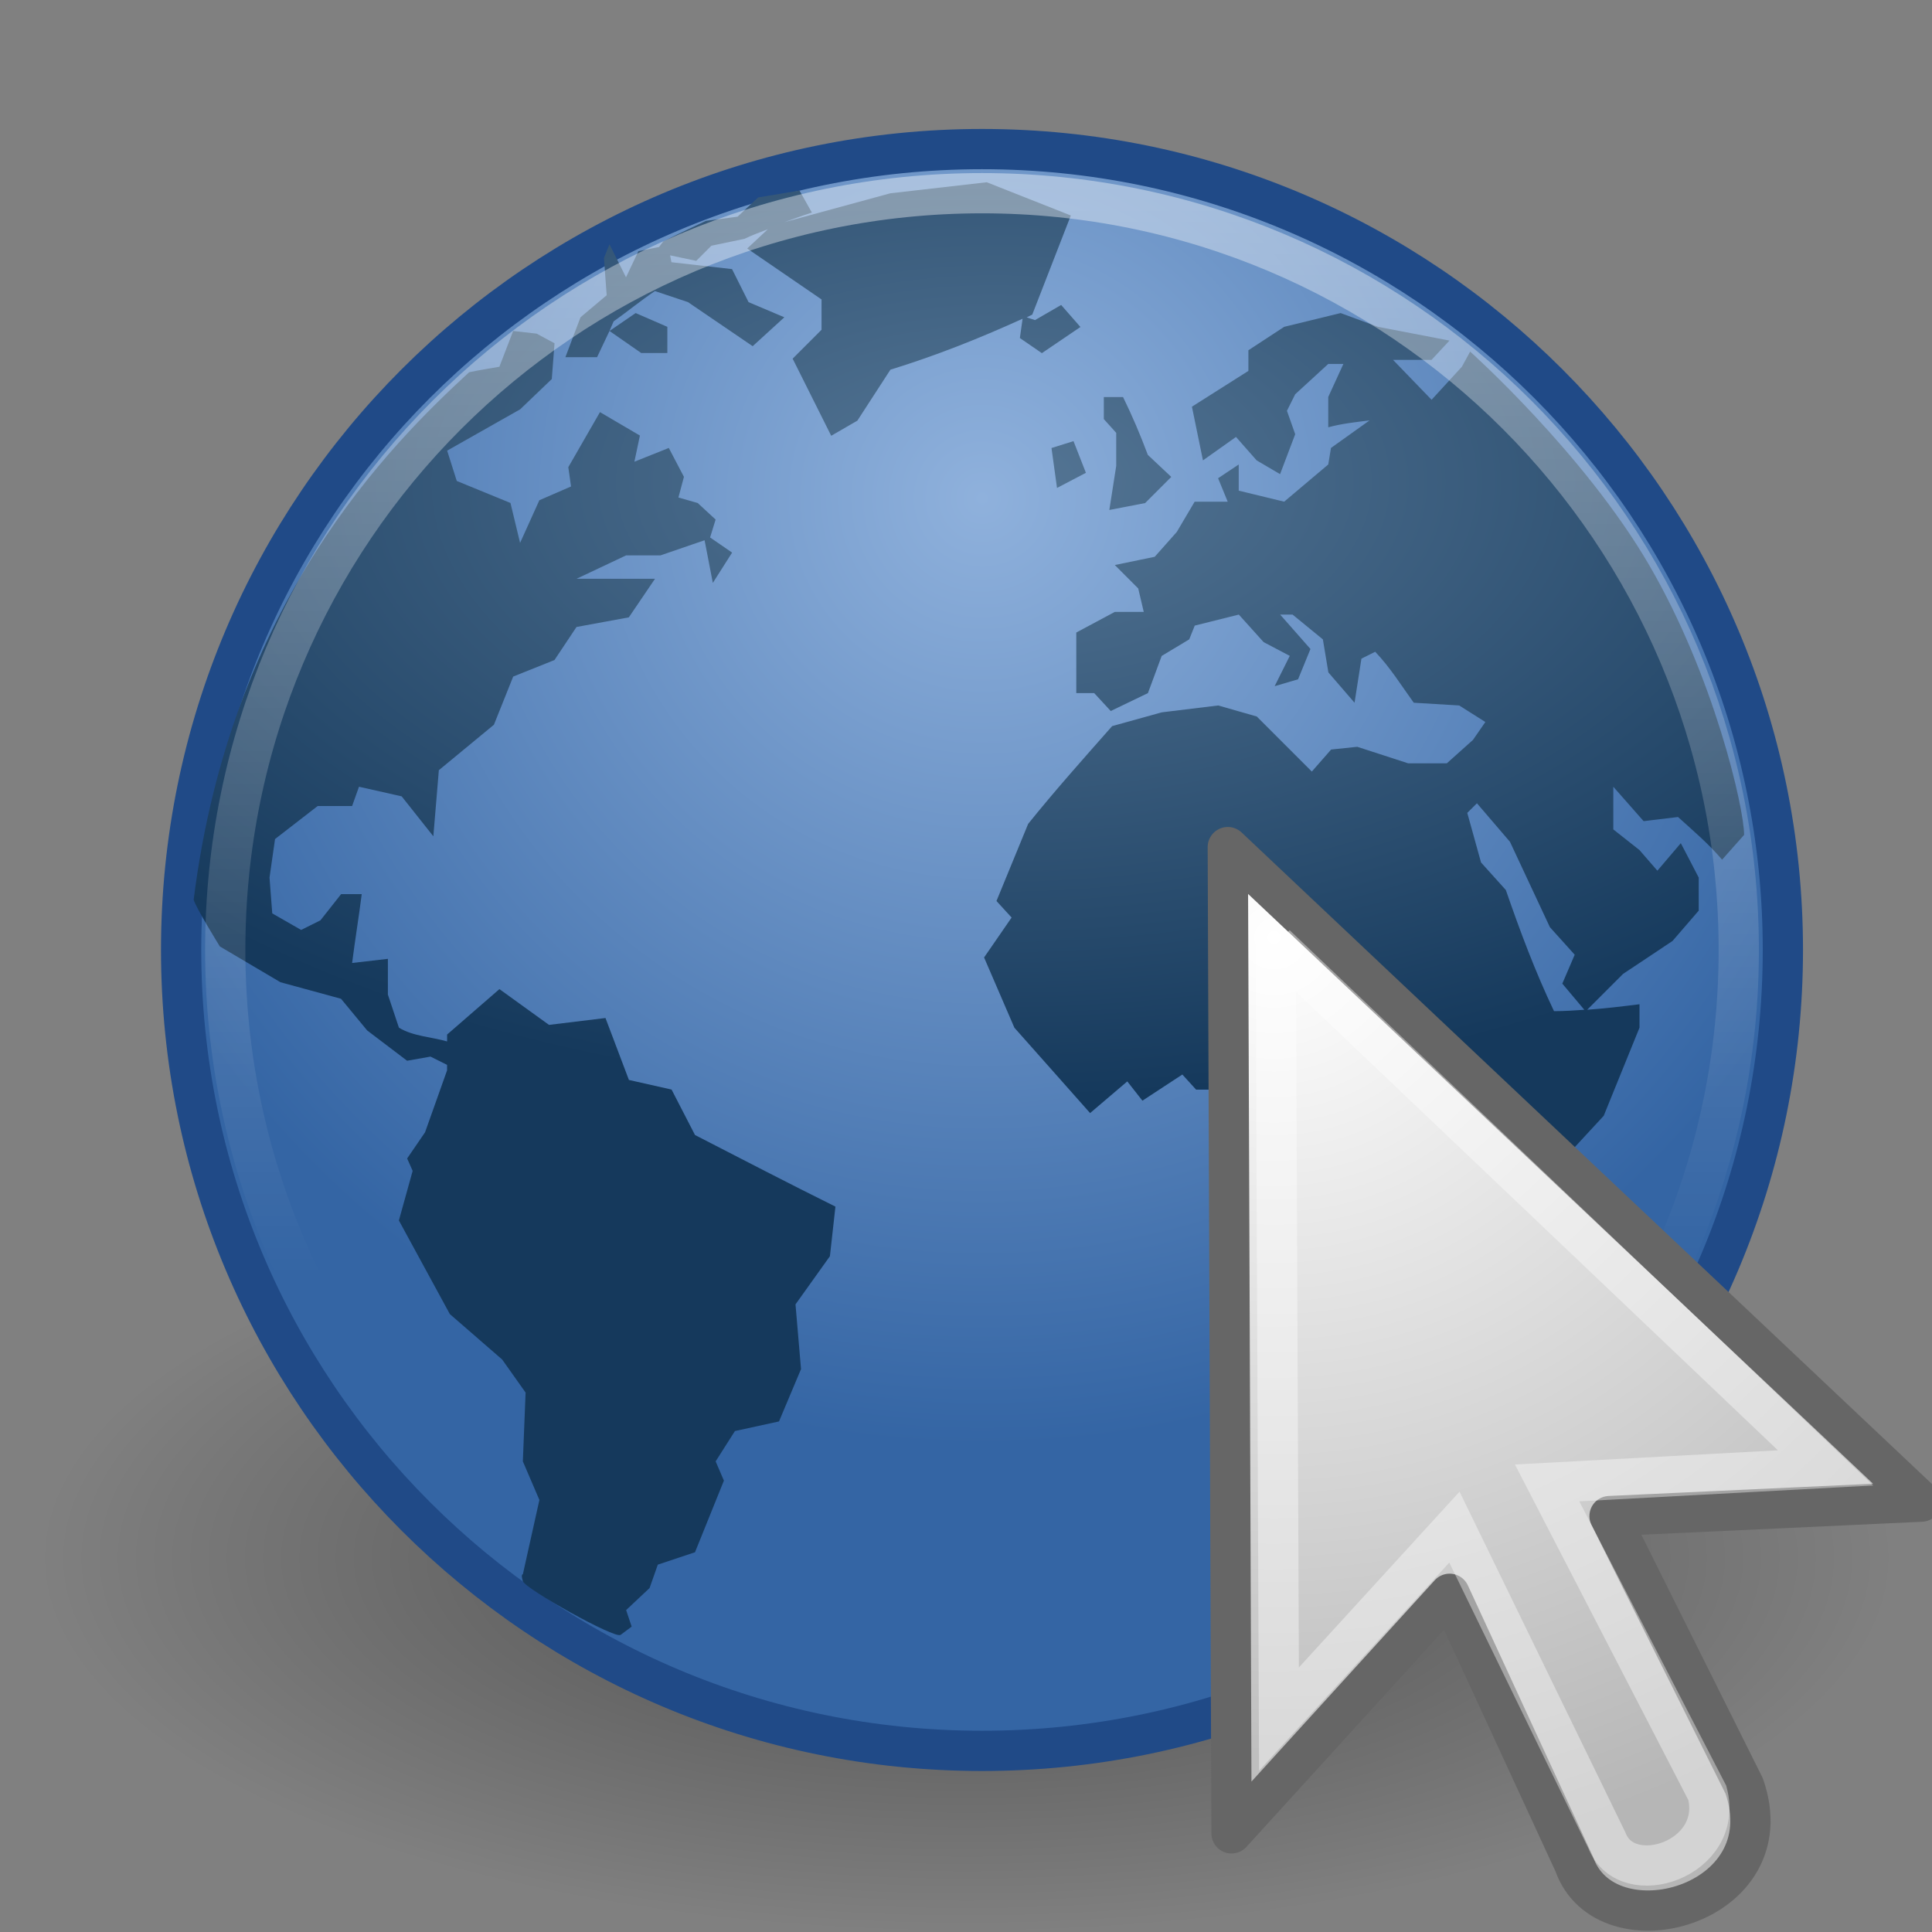 <svg height="48" width="48" xmlns="http://www.w3.org/2000/svg" xmlns:xlink="http://www.w3.org/1999/xlink"><rect width="100%" height="100%" fill="#808080" stroke="none"/><radialGradient id="a" cx="62.625" cy="4.625" gradientTransform="matrix(1 0 0 .341 0 3.047)" gradientUnits="userSpaceOnUse" r="10.625"><stop offset="0"/><stop offset="1" stop-opacity="0"/></radialGradient><linearGradient id="b" gradientUnits="userSpaceOnUse" x1="23.607" x2="23.607" y1="5.085" y2="32.458"><stop offset="0" stop-color="#fff"/><stop offset="1" stop-color="#fff" stop-opacity="0"/></linearGradient><radialGradient id="c" cx="62.225" cy="-3.442" gradientTransform="matrix(1.104 0 0 1.027 -4.156 -1.816)" gradientUnits="userSpaceOnUse" r="10.081"><stop offset="0" stop-color="#9e9e9e"/><stop offset="1" stop-color="#9e9e9e" stop-opacity="0"/></radialGradient><radialGradient id="d" cx="23.86" cy="13.067" gradientTransform="matrix(-1.543 0 0 -.846 60.718 23.829)" gradientUnits="userSpaceOnUse" r="18.098"><stop offset="0" stop-color="#557695"/><stop offset="1" stop-color="#15395c"/></radialGradient><radialGradient id="e" cx="62.2" cy="-8.726" gradientTransform="matrix(2.413 0 0 2.413 -126.477 34.231)" gradientUnits="userSpaceOnUse" r="9.755"><stop offset="0" stop-color="#8fb1dc"/><stop offset="1" stop-color="#3465a4"/></radialGradient><radialGradient id="f" cx="17.814" cy="24.149" gradientTransform="matrix(-2.644 0 0 2.534 78.725 -37.986)" gradientUnits="userSpaceOnUse" r="9.125"><stop offset="0" stop-color="#fff"/><stop offset="1" stop-color="#b6b6b6"/></radialGradient><path d="m73.25 4.625a10.625 3.625 0 1 1 -21.25 0 10.625 3.625 0 1 1 21.25 0z" fill="url(#a)" fill-rule="evenodd" opacity=".4" transform="matrix(2.165 0 0 2.564 -111.565 26.85)"/><g transform="translate(.79 -.786)"><path d="m43.505 24.387c0 10.99-8.909 19.899-19.897 19.899-10.989 0-19.898-8.909-19.898-19.899 0-10.989 8.909-19.897 19.898-19.897 10.988 0 19.897 8.908 19.897 19.897z" fill="url(#e)" stroke="#204a87"/><path d="m23.726 5.314-2.395.274-2.634.718c.224-.079.452-.164.684-.239l-.308-.547-1.026.171-.513.479-.787.103-.718.342-.342.171-.103.137-.513.103-.308.65-.411-.821-.137.342.068.924-.65.547-.376.992h.787l.308-.65.103-.239c.346-.245.674-.517 1.026-.753l.821.274c.535.363 1.073.732 1.608 1.095l.787-.718-.889-.376-.411-.821-1.505-.171-.034-.171.65.137.376-.376.821-.171c.194-.094.385-.163.582-.239l-.513.479 1.847 1.266v.753l-.718.718.958 1.916.65-.376.821-1.266c1.154-.357 2.195-.772 3.284-1.266l-.068.479.547.376.958-.65-.479-.547-.65.376-.205-.068c.047-.022.089-.047.137-.068l.958-2.463zm-9.373 3.695.787.547h.65v-.65l-.787-.342zm18.165-.445-1.403.342-.889.582v.513l-1.403.889.274 1.334.821-.582.513.582.582.342.376-.992-.205-.582.205-.411.821-.753h.376l-.376.821v.753c.338-.092.68-.128 1.026-.171l-.958.684-.068.411-1.095.924-1.129-.274v-.65l-.513.342.239.582h-.821l-.445.753-.547.616-.992.205.582.582.137.582h-.718l-.958.513v1.505h.445l.411.445.924-.445.342-.924.684-.411.137-.342 1.095-.274.616.684.65.342-.376.753.582-.171.308-.753-.753-.855h.308l.753.616.137.821.65.753.171-1.095.342-.171c.364.378.651.84.958 1.266l1.129.068.65.411-.308.445-.65.582h-.958l-1.266-.411-.65.068-.479.547-1.368-1.368-.958-.274-1.403.171-1.232.342c-.703.796-1.422 1.602-2.087 2.429l-.787 1.916.376.411-.684.992.753 1.745c.626.708 1.256 1.412 1.881 2.121l.924-.787.376.479.992-.65.342.376h.992l.582.65-.342 1.163.684.787-.034 1.368.513.992-.376.855c-.037.613-.068 1.2-.068 1.813.302.831.604 1.66.889 2.497l.205 1.334v.684h.547l.787-.513h.958l1.437-1.608-.171-.547.958-.855-.718-.787.855-.684.821-.513.376-.411-.239-.924c0-.778 0-1.548 0-2.326l.65-1.437.821-.889.889-2.189v-.582c-.443.056-.867.106-1.3.137l.889-.889 1.232-.821.65-.753v-.821c-.147-.278-.296-.577-.445-.855l-.582.684-.445-.513-.65-.513v-1.06l.753.855.855-.103c.386.35.756.662 1.095 1.06l.547-.616c0-.663-.747-3.936-2.36-6.705-1.614-2.768-4.447-5.302-4.447-5.302l-.205.376-.753.821-.958-.992h.958l.445-.479-1.779-.342zm-20.559.445-.342.889s-.599.099-.753.137c-1.963 1.809-5.92 5.731-6.842 13.102.036.171.65 1.163.65 1.163l1.505.889 1.505.411.65.787.992.753.582-.103.411.205v.137l-.547 1.539-.445.65.137.308-.342 1.232 1.266 2.326 1.3 1.129.582.821-.068 1.71.411.958-.411 1.847s-.055-.015 0 .171c.055.186 2.287 1.44 2.429 1.334.142-.108.274-.205.274-.205l-.137-.411.582-.547.205-.582.924-.308.718-1.779-.205-.479.479-.753 1.095-.239.547-1.3-.137-1.608.855-1.197.137-1.232c-1.173-.582-2.325-1.18-3.489-1.779l-.582-1.129-1.06-.239-.582-1.539-1.403.171-1.232-.889-1.3 1.129v.171c-.389-.112-.851-.129-1.197-.342l-.274-.821v-.889l-.889.103c.072-.567.167-1.144.239-1.71h-.513l-.513.65-.479.239-.718-.411-.068-.889.137-.958 1.06-.821h.855l.171-.479 1.06.239.787.992.137-1.642 1.368-1.129.479-1.197 1.026-.411.547-.821 1.3-.239.65-.958c-.643 0-1.307 0-1.95 0l1.232-.582h.855l1.095-.376.205 1.06.479-.753-.547-.376.137-.445-.445-.411-.479-.137.137-.513-.376-.718-.855.342.137-.65-.992-.582-.787 1.368.068.479-.787.342-.479 1.06-.239-.992-1.334-.547-.239-.753 1.813-1.026.787-.753.068-.889-.445-.239zm14.675 1.642v.547l.308.342v.821l-.171 1.095.889-.171.65-.65-.582-.547c-.189-.502-.38-.955-.616-1.437zm-.753 1.095-.547.171.137.992.718-.376zm10.023 8.997.821.958.992 2.121.616.684-.308.718.547.65c-.251.017-.494.034-.753.034-.469-.986-.84-1.979-1.197-3.01l-.616-.684-.342-1.232z" fill="url(#d)" stroke="url(#c)" stroke-width="1.104"/><path d="m42.409 24.387c0 10.384-8.418 18.803-18.801 18.803-10.384 0-18.802-8.418-18.802-18.803 0-10.384 8.418-18.801 18.802-18.801 10.383 0 18.801 8.417 18.801 18.801z" fill="none" opacity=".4" stroke="url(#b)" stroke-width="1"/></g><g transform="matrix(1 -.014 .014 1 -.289 .536)"><path d="m30.5 20.937 17 16.5-7.75.25s3.25 6.75 3.25 6.75c1 3-3.5 4.125-4.25 1.875 0 0-3-6.75-3-6.75l-5.5 5.875.25-24.5z" fill="url(#f)" fill-rule="evenodd" stroke="#666" stroke-linejoin="round"/><path d="m31.657 23.379 13.476 13.186-6.922.277s3.872 7.757 3.872 7.757c.403 1.65-2.028 2.413-2.507 1.153 0 0-3.683-7.845-3.683-7.845l-4.425 4.708.189-19.236z" fill="none" opacity=".4" stroke="#fff"/></g></svg>